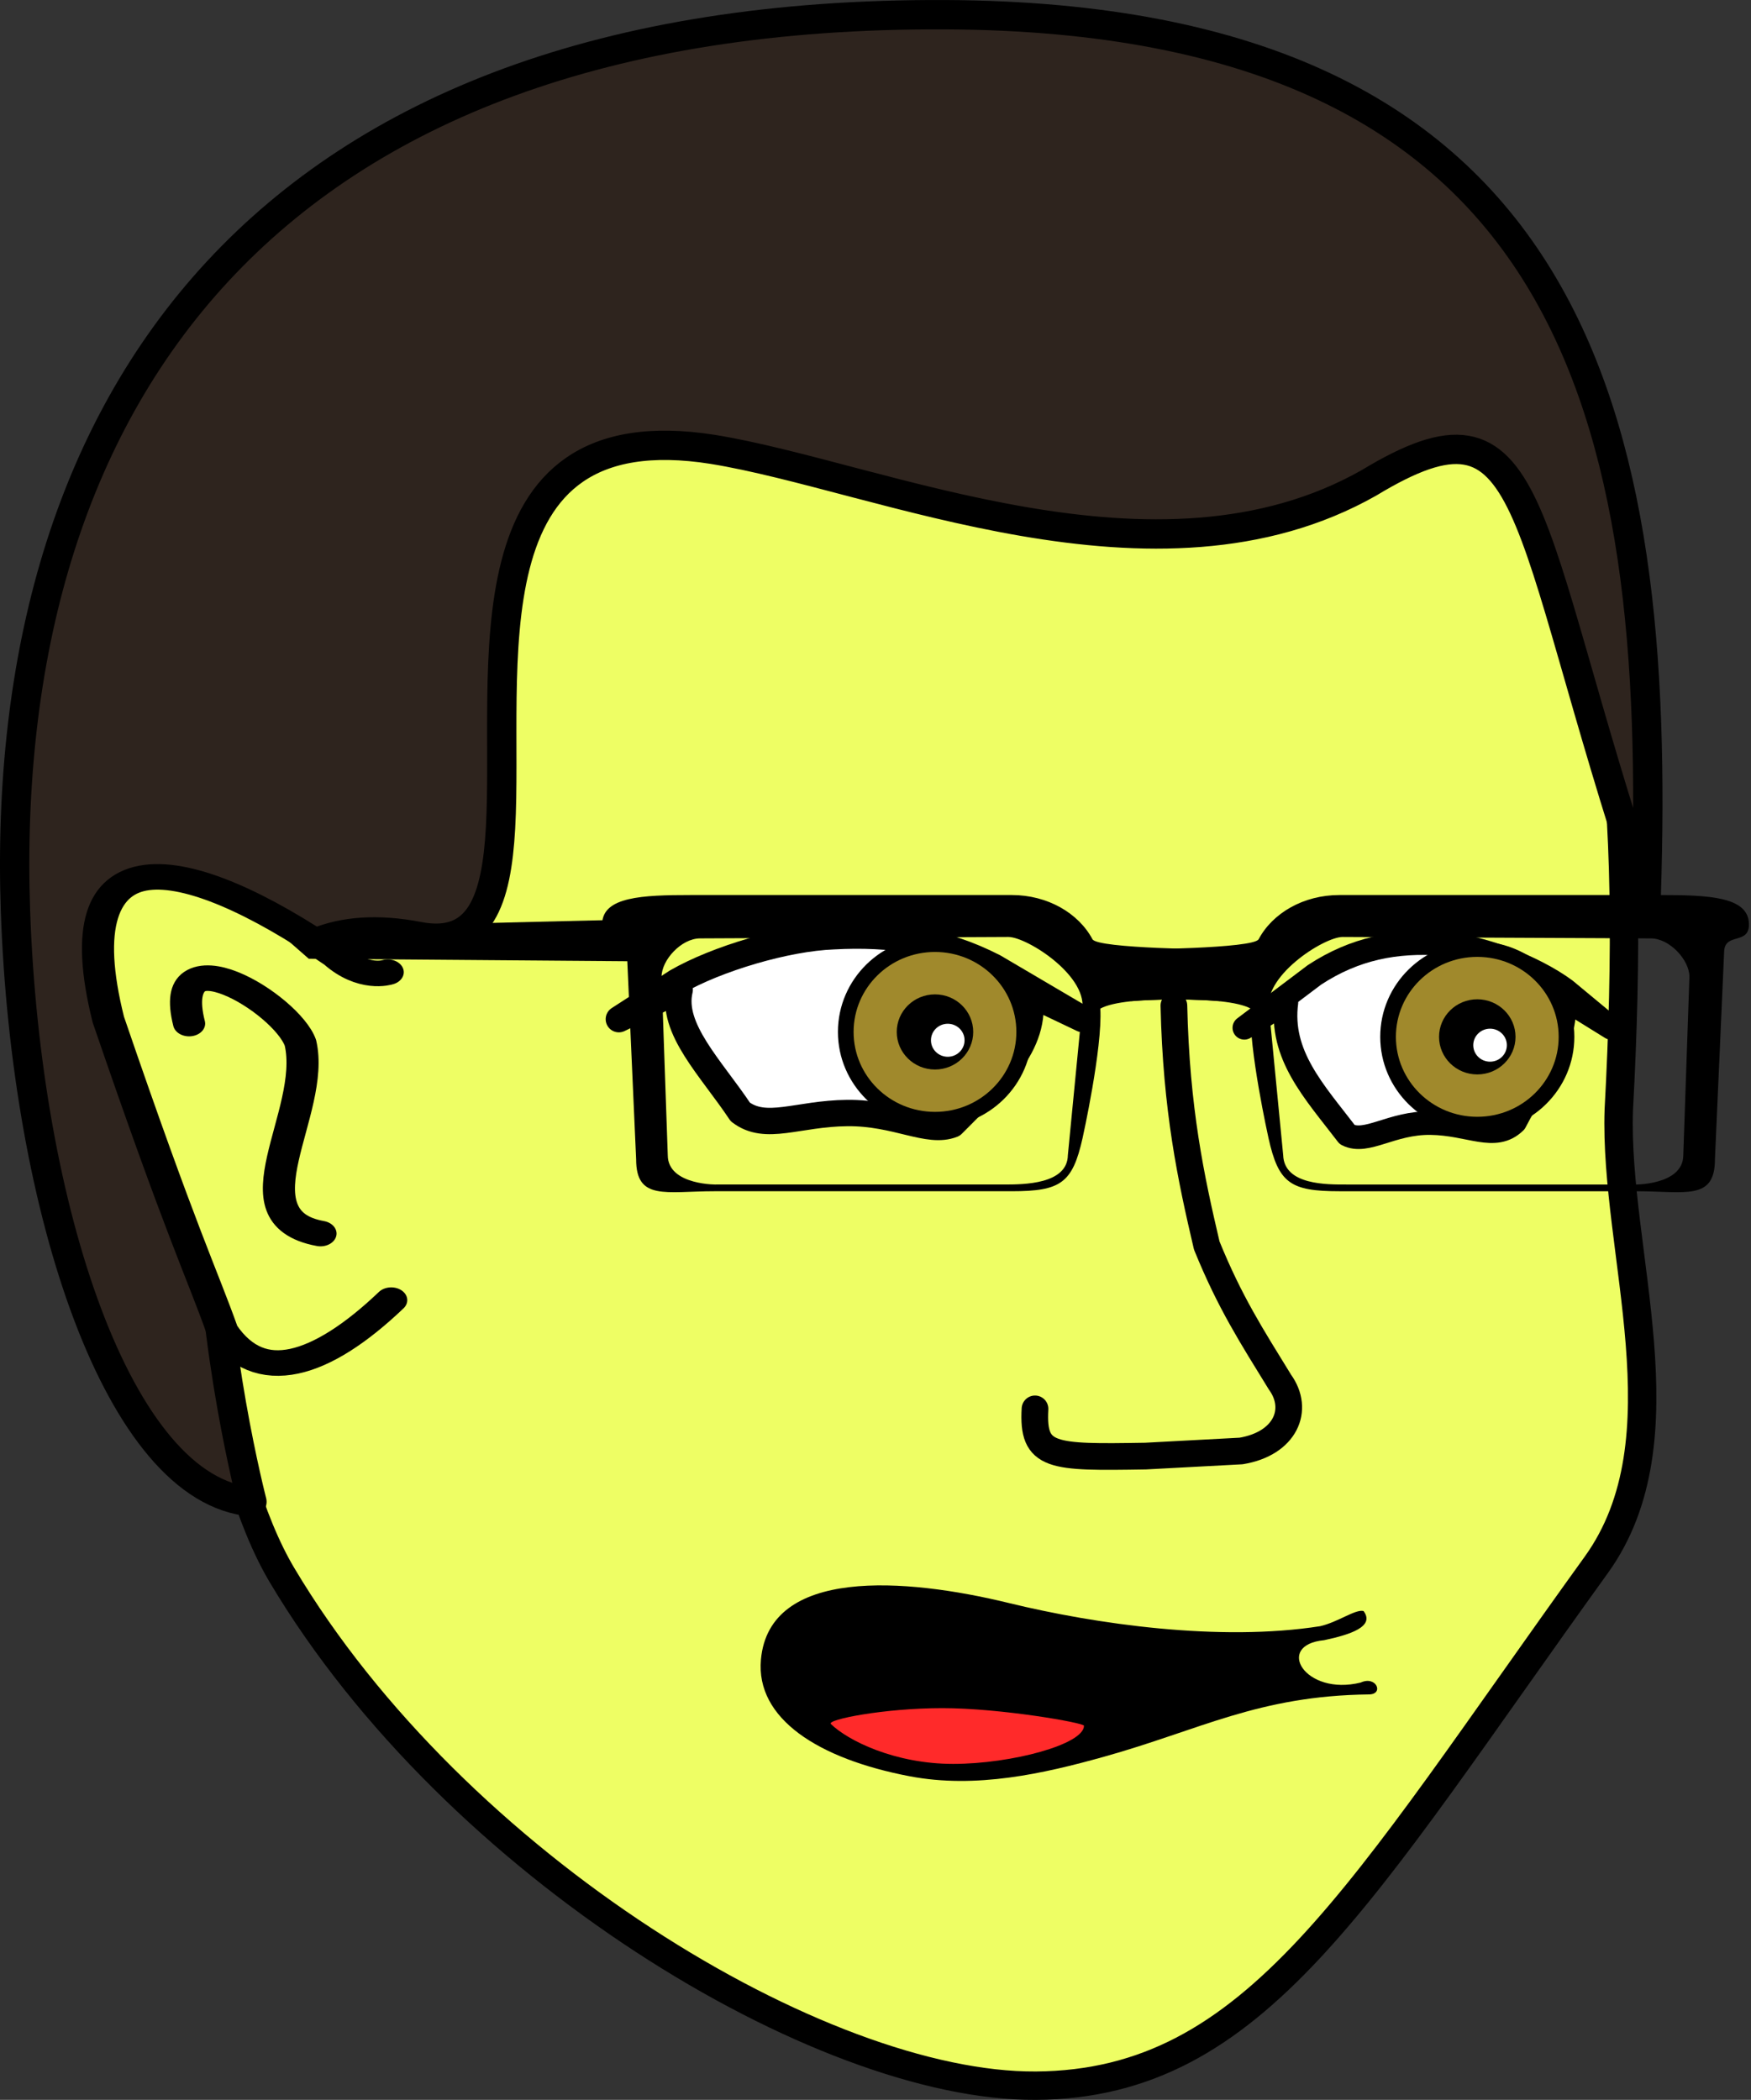 <?xml version="1.0" encoding="UTF-8" standalone="no"?>
<!-- Created with Inkscape (http://www.inkscape.org/) -->

<svg
   xmlns:dc="http://purl.org/dc/elements/1.1/"
   xmlns:cc="http://creativecommons.org/ns#"
   xmlns:rdf="http://www.w3.org/1999/02/22-rdf-syntax-ns#"
   xmlns:svg="http://www.w3.org/2000/svg"
   xmlns="http://www.w3.org/2000/svg"
   xmlns:sodipodi="http://sodipodi.sourceforge.net/DTD/sodipodi-0.dtd"
   xmlns:inkscape="http://www.inkscape.org/namespaces/inkscape"
   width="51.746mm"
   height="62.05mm"
   viewBox="0 0 183.352 219.862"
   id="svg13758"
   version="1.1"
   inkscape:version="0.91 r13725"
   sodipodi:docname="OD_Ava.svg">
  <rect x="0" y="0" width="183.352" height="219.862" fill="#333333" stroke="none"/>
  <defs
     id="defs13760" />
  <sodipodi:namedview
     id="base"
     pagecolor="#ffffff"
     bordercolor="#666666"
     borderopacity="1.0"
     inkscape:pageopacity="0.0"
     inkscape:pageshadow="2"
     inkscape:zoom="0.35"
     inkscape:cx="-324.75264"
     inkscape:cy="67.073938"
     inkscape:document-units="px"
     inkscape:current-layer="layer1"
     showgrid="false"
     fit-margin-top="0"
     fit-margin-left="0"
     fit-margin-right="0"
     fit-margin-bottom="0"
     inkscape:window-width="1600"
     inkscape:window-height="837"
     inkscape:window-x="-8"
     inkscape:window-y="-8"
     inkscape:window-maximized="1" />
  <g
     inkscape:label="Layer 1"
     inkscape:groupmode="layer"
     id="layer1"
     transform="translate(-236.895,-379.574)">
    <g
       transform="translate(-485.253,542.742)"
       id="g13677">
      <g
         inkscape:transform-center-y="-90.443868"
         inkscape:transform-center-x="10.215484"
         id="g14320-5"
         transform="translate(468.564,-200.689)">
        <path
           style="opacity:1;fill:#eefe64;fill-opacity:1;stroke:#000000;stroke-width:2.974;stroke-linecap:round;stroke-linejoin:round;stroke-miterlimit:4;stroke-dasharray:none;stroke-opacity:1"
           d="m 362.04,255.896 c -22.427,0.149 -60.801,-23.012 -78.917,-53.44 -6.648,-11.166 -10.261,-35.063 -11.279,-66.234 -1.739,-53.244 13.351,-76.209 80.353,-75.882 62.07,0.302 74.417,28.311 70.895,93.39 -0.51,14.902 7.186,34.403 -2.369,47.655 -24.909,34.547 -35.562,54.358 -58.683,54.512 z"
           id="path4365-0-2"
           inkscape:connector-curvature="0"
           sodipodi:nodetypes="sssscss" />
        <path
           style="opacity:1;fill:#2e241e;fill-opacity:1;stroke:#000000;stroke-width:3.071;stroke-linecap:round;stroke-linejoin:round;stroke-miterlimit:4;stroke-dasharray:none;stroke-opacity:1"
           d="m 328.262,84.578 c -26.438,-4.203 -21.35,23.285 -22.266,39.636 -0.418,7.465 -2.087,12.608 -8.578,11.355 -34.586,-6.678 -17.453,59.191 -17.453,59.191 -13.967,-1.104 -23.673,-30.666 -24.759,-61.816 -1.855,-53.209 25.873,-94.21 97.371,-93.884 66.235,0.302 75.008,42.289 73.384,92.335 -13.349,-40.071 -11.204,-54.107 -29.026,-43.319 -22.292,12.636 -51.34,-0.687 -68.672,-3.497 z"
           id="path4365-0-3-5-3-7"
           inkscape:connector-curvature="0"
           sodipodi:nodetypes="csscssccc" />
        <path
           style="fill:#eefe64;fill-opacity:1;fill-rule:evenodd;stroke:#000000;stroke-width:2.795;stroke-linecap:round;stroke-linejoin:round;stroke-miterlimit:4;stroke-dasharray:none;stroke-opacity:1"
           d="m 376.506,142.814 c 0.248,10.898 1.785,18.062 3.441,25.118 2.43,5.978 4.704,9.48 7.663,14.296 2.092,2.887 0.573,6.444 -4.066,7.215 l -10.009,0.534 c -9.875,0.16 -11.86,0.15 -11.573,-4.943"
           id="path4153-74"
           inkscape:connector-curvature="0"
           sodipodi:nodetypes="cccccc" />
        <g
           id="g12006-8-1"
           transform="matrix(1.454,0,0,1.157,-79.178,-12.5)"
           style="fill:#eefe64;fill-opacity:1;stroke-width:2.312;stroke-miterlimit:4;stroke-dasharray:none">
          <path
             sodipodi:nodetypes="ccccc"
             inkscape:connector-curvature="0"
             id="path10037-0-8-7"
             d="m 256.782,131.211 c 0,0 -1.741,0.734 -3.767,-1.521 -11.025,-9.496 -19.754,-11.228 -16.353,5.814 5.285,19.401 6.741,22.961 8.209,28.158 2.656,4.969 7.091,3.302 12.163,-2.772"
             style="fill:#eefe64;fill-opacity:1;fill-rule:evenodd;stroke:#000000;stroke-width:2.312;stroke-linecap:round;stroke-linejoin:round;stroke-miterlimit:4;stroke-dasharray:none;stroke-opacity:1" />
          <path
             sodipodi:nodetypes="ccc"
             inkscape:connector-curvature="0"
             id="path10039-5-5-1"
             d="m 242.478,135.862 c -1.705,-8.445 7.001,-1.835 8.017,1.742 1.176,6.33 -5.018,15.789 1.446,17.26"
             style="fill:#eefe64;fill-opacity:1;fill-rule:evenodd;stroke:#000000;stroke-width:2.312;stroke-linecap:round;stroke-linejoin:round;stroke-miterlimit:4;stroke-dasharray:none;stroke-opacity:1" />
        </g>
        <g
           id="g14268-9">
          <g
             transform="matrix(0.508,0,0,0.508,-252.684,361.224)"
             id="g50960-32-7-8-5-3-6">
            <circle
               id="circle13407-4-95-2-7-2-2-9"
               r="14.972"
               cy="-425.614"
               cx="1174.108"
               style="fill:#a0892c;stroke:#000000;stroke-width:2.63;stroke-miterlimit:4;stroke-dasharray:none" />
            <circle
               id="circle13409-6-11-8-6-0-3-1"
               r="6.417"
               cy="-425.609"
               cx="1174.108"
               style="stroke-width:0.553;stroke-miterlimit:4;stroke-dasharray:none" />
            <circle
               id="circle13411-9-1-0-6-1-0-2"
               r="2.819"
               cy="-424.188"
               cx="1176.252"
               style="fill:#ffffff;stroke-width:0.553;stroke-miterlimit:4;stroke-dasharray:none" />
          </g>
          <g
             transform="matrix(0.508,0,0,0.508,-192.066,362.326)"
             id="g50960-32-7-8-5-1-5">
            <circle
               id="circle13407-4-95-2-7-2-20-7"
               r="14.972"
               cy="-425.614"
               cx="1174.108"
               style="fill:#a0892c;stroke:#000000;stroke-width:2.63;stroke-miterlimit:4;stroke-dasharray:none" />
            <circle
               id="circle13409-6-11-8-6-0-0-0"
               r="6.417"
               cy="-425.609"
               cx="1174.108"
               style="stroke-width:0.553;stroke-miterlimit:4;stroke-dasharray:none" />
            <circle
               id="circle13411-9-1-0-6-1-4-0"
               r="2.819"
               cy="-424.188"
               cx="1176.252"
               style="fill:#ffffff;stroke-width:0.553;stroke-miterlimit:4;stroke-dasharray:none" />
          </g>
        </g>
      </g>
      <g
         transform="translate(468.177,-199.344)"
         id="g14249-9">
        <path
           style="fill:#ffffff;fill-opacity:1;fill-rule:evenodd;stroke:#000000;stroke-width:2.759;stroke-linecap:butt;stroke-linejoin:round;stroke-miterlimit:4;stroke-dasharray:none;stroke-opacity:1"
           d="m 318.772,142.886 6.061,-3.919 c 4.192,-2.417 11.464,-4.58 16.403,-4.761 5.993,-0.327 11.453,0.456 16.82,3.21 l 9.283,5.462 -5.574,-2.653 c 0.923,5.466 -3.674,9.217 -8.055,13.686 -2.561,1.015 -5.842,-1.246 -11.014,-1.198 -5.227,0.049 -8.526,1.929 -11.205,-0.113 -3.014,-4.538 -7.322,-8.724 -6.347,-12.795 z"
           id="path4151-4-06-1-6"
           inkscape:connector-curvature="0"
           sodipodi:nodetypes="cccccccsccc" />
        <path
           style="fill:#ffffff;fill-opacity:1;fill-rule:evenodd;stroke:#000000;stroke-width:2.471;stroke-linecap:butt;stroke-linejoin:round;stroke-miterlimit:4;stroke-dasharray:none;stroke-opacity:1"
           d="m 422.682,143.799 -4.794,-3.975 c -3.315,-2.452 -9.067,-4.646 -12.974,-4.83 -4.74,-0.332 -9.058,0.462 -13.303,3.256 l -7.342,5.54 4.409,-2.691 c -0.73,5.544 2.905,9.35 6.371,13.882 2.025,1.03 4.621,-1.264 8.711,-1.215 4.134,0.05 6.743,1.957 8.862,-0.115 2.384,-4.603 5.791,-8.85 5.02,-12.979 z"
           id="path4151-4-06-8-0-2"
           inkscape:connector-curvature="0"
           sodipodi:nodetypes="cccccccsccc" />
      </g>
      <g
         transform="matrix(0.789,0,0,0.696,-114.907,98.304)"
         id="g34910-9-4">
        <path
           id="path13589-9-6"
           d="m 1222.826,-225.081 -0.131,-7.764 c 0,0 -16.132,-0.113 -16.802,-1.54 -1.856,-3.931 -5.959,-6.65 -10.709,-6.65 l -42.584,0 c -6.501,0 -11.64,0.269 -11.779,4.262 -0.12,3.327 3.174,1.31 3.28,4.211 0.207,5.329 1.23,31.282 1.23,31.282 0,6.264 3.913,4.805 10.414,4.805 l 39.435,0 c 6.494,0 8.062,-1.212 9.398,-7.986 0,0 2.661,-13.541 2.359,-19.488 3.483,-2.158 15.888,-1.132 15.888,-1.132 z m -18.349,1.638 -1.849,21.541 c -0.054,4.397 -5.9,4.415 -8.408,4.415 l -38.332,0 c 0.55,0 -6.359,0.244 -6.359,-4.415 l -0.823,-26.841 c 0,-2.504 2.617,-5.769 5.125,-5.769 l 40.902,-0.215 c 2.508,0 10.873,6.053 9.744,11.284 z"
           inkscape:connector-curvature="0"
           style="stroke-width:0.553;stroke-miterlimit:4;stroke-dasharray:none" />
        <path
           id="path13595-5-8"
           d="m 1281.239,-241.034 -42.58,0 c -4.765,0 -8.863,2.719 -10.712,6.65 -0.677,1.427 -16.806,1.54 -16.806,1.54 l -0.127,7.764 c 0,0 12.398,-1.023 15.885,1.132 -0.306,5.951 2.359,19.488 2.359,19.488 1.332,6.774 2.901,7.986 9.402,7.986 l 39.424,0 c 6.501,0 10.421,1.456 10.421,-4.805 0,0 1.023,-25.953 1.223,-31.282 0.109,-2.901 3.407,-0.885 3.287,-4.211 -0.138,-3.993 -5.278,-4.262 -11.775,-4.262 z m 3.065,39.133 c 0,4.659 -6.909,4.415 -6.359,4.415 l -38.332,0 c -2.508,0 -8.274,0.127 -8.408,-4.415 l -1.845,-21.541 c -1.132,-5.231 7.229,-11.284 9.733,-11.284 l 40.902,0.215 c 2.508,0 5.125,3.261 5.125,5.769 l -0.815,26.841 z"
           inkscape:connector-curvature="0"
           style="stroke-width:0.553;stroke-miterlimit:4;stroke-dasharray:none" />
        <path
           sodipodi:nodetypes="ccccc"
           inkscape:connector-curvature="0"
           id="polygon13597-3-1"
           d="m 900.382,493.658 0,1.751 -12.452,-0.11 -1.274,-1.263 z"
           style="stroke-width:0.553;stroke-miterlimit:4;stroke-dasharray:none"
           transform="matrix(3.64,0,0,3.64,-2130.18,-2034.337)" />
      </g>
      <g
         transform="matrix(0.624,0,0,0.613,87.409,205.778)"
         id="g50960-32-0">
        <circle
           id="circle13407-4-95-0"
           r="14.972"
           cy="-425.614"
           cx="1174.108"
           style="fill:#a0892c;stroke:#000000;stroke-width:2.63;stroke-miterlimit:4;stroke-dasharray:none" />
        <circle
           id="circle13409-6-11-4"
           r="6.417"
           cy="-425.609"
           cx="1174.108"
           style="stroke-width:0.553;stroke-miterlimit:4;stroke-dasharray:none" />
        <circle
           id="circle13411-9-1-4"
           r="2.819"
           cy="-424.188"
           cx="1176.252"
           style="fill:#ffffff;stroke-width:0.553;stroke-miterlimit:4;stroke-dasharray:none" />
      </g>
      <g
         transform="matrix(0.624,0,0,0.613,144.195,206.293)"
         id="g50960-32-0-6">
        <circle
           id="circle13407-4-95-0-6"
           r="14.972"
           cy="-425.614"
           cx="1174.108"
           style="fill:#a0892c;stroke:#000000;stroke-width:2.63;stroke-miterlimit:4;stroke-dasharray:none" />
        <circle
           id="circle13409-6-11-4-9"
           r="6.417"
           cy="-425.609"
           cx="1174.108"
           style="stroke-width:0.553;stroke-miterlimit:4;stroke-dasharray:none" />
        <circle
           id="circle13411-9-1-4-9"
           r="2.819"
           cy="-424.188"
           cx="1176.252"
           style="fill:#ffffff;stroke-width:0.553;stroke-miterlimit:4;stroke-dasharray:none" />
      </g>
      <g
         transform="matrix(1.039,0,0,0.619,189.321,-559.819)"
         id="g17779-5">
        <path
           id="path13037-1-0-8"
           d="m 653.417,908.872 c -6.923,9.665 -24.542,8.637 -34.749,6.222 -9.863,-2.323 -23.82,-13.073 -30.227,-1.352 -6.512,11.907 0.578,22.72 13.471,24.788 10.99,1.759 22.249,-7.834 31.947,-11.805 4.642,-1.903 8.203,-2.299 13.243,-2.299"
           inkscape:connector-curvature="0"
           style="fill:none" />
        <path
           d="m 645.88,915.86 c -10.119,2.663 -22.636,-0.337 -31.391,-3.923 -10.426,-4.271 -24.131,-6.061 -24.973,9.562 -0.539,9.998 5.764,16.79 14.977,19.742 6.704,2.152 13.513,-0.453 19.543,-3.273 9.734,-4.552 15.58,-10.347 26.767,-10.566 1.522,-0.03 0.744,-3.23 -0.842,-2.009 -5.62,2.341 -8.717,-6.364 -3.688,-7.164 2.621,-0.938 5.151,-2.296 3.975,-4.933 -0.818,-0.347 -2.544,1.852 -4.368,2.563 z"
           id="path13039-5-2-9"
           inkscape:connector-curvature="0"
           sodipodi:nodetypes="cccccccccc" />
        <path
           id="path13043-4-3-6"
           d="m 622.073,932.699 c 0,3.152 -7.296,6.455 -13.191,6.455 -5.895,0 -10.629,-3.973 -12.319,-6.752 -0.45,-0.738 5.341,-2.681 11.239,-2.681 5.898,0 14.271,2.482 14.271,2.977 z"
           inkscape:connector-curvature="0"
           style="fill:#ff2a2a"
           sodipodi:nodetypes="sscss" />
      </g>
    </g>
  </g>
</svg>
